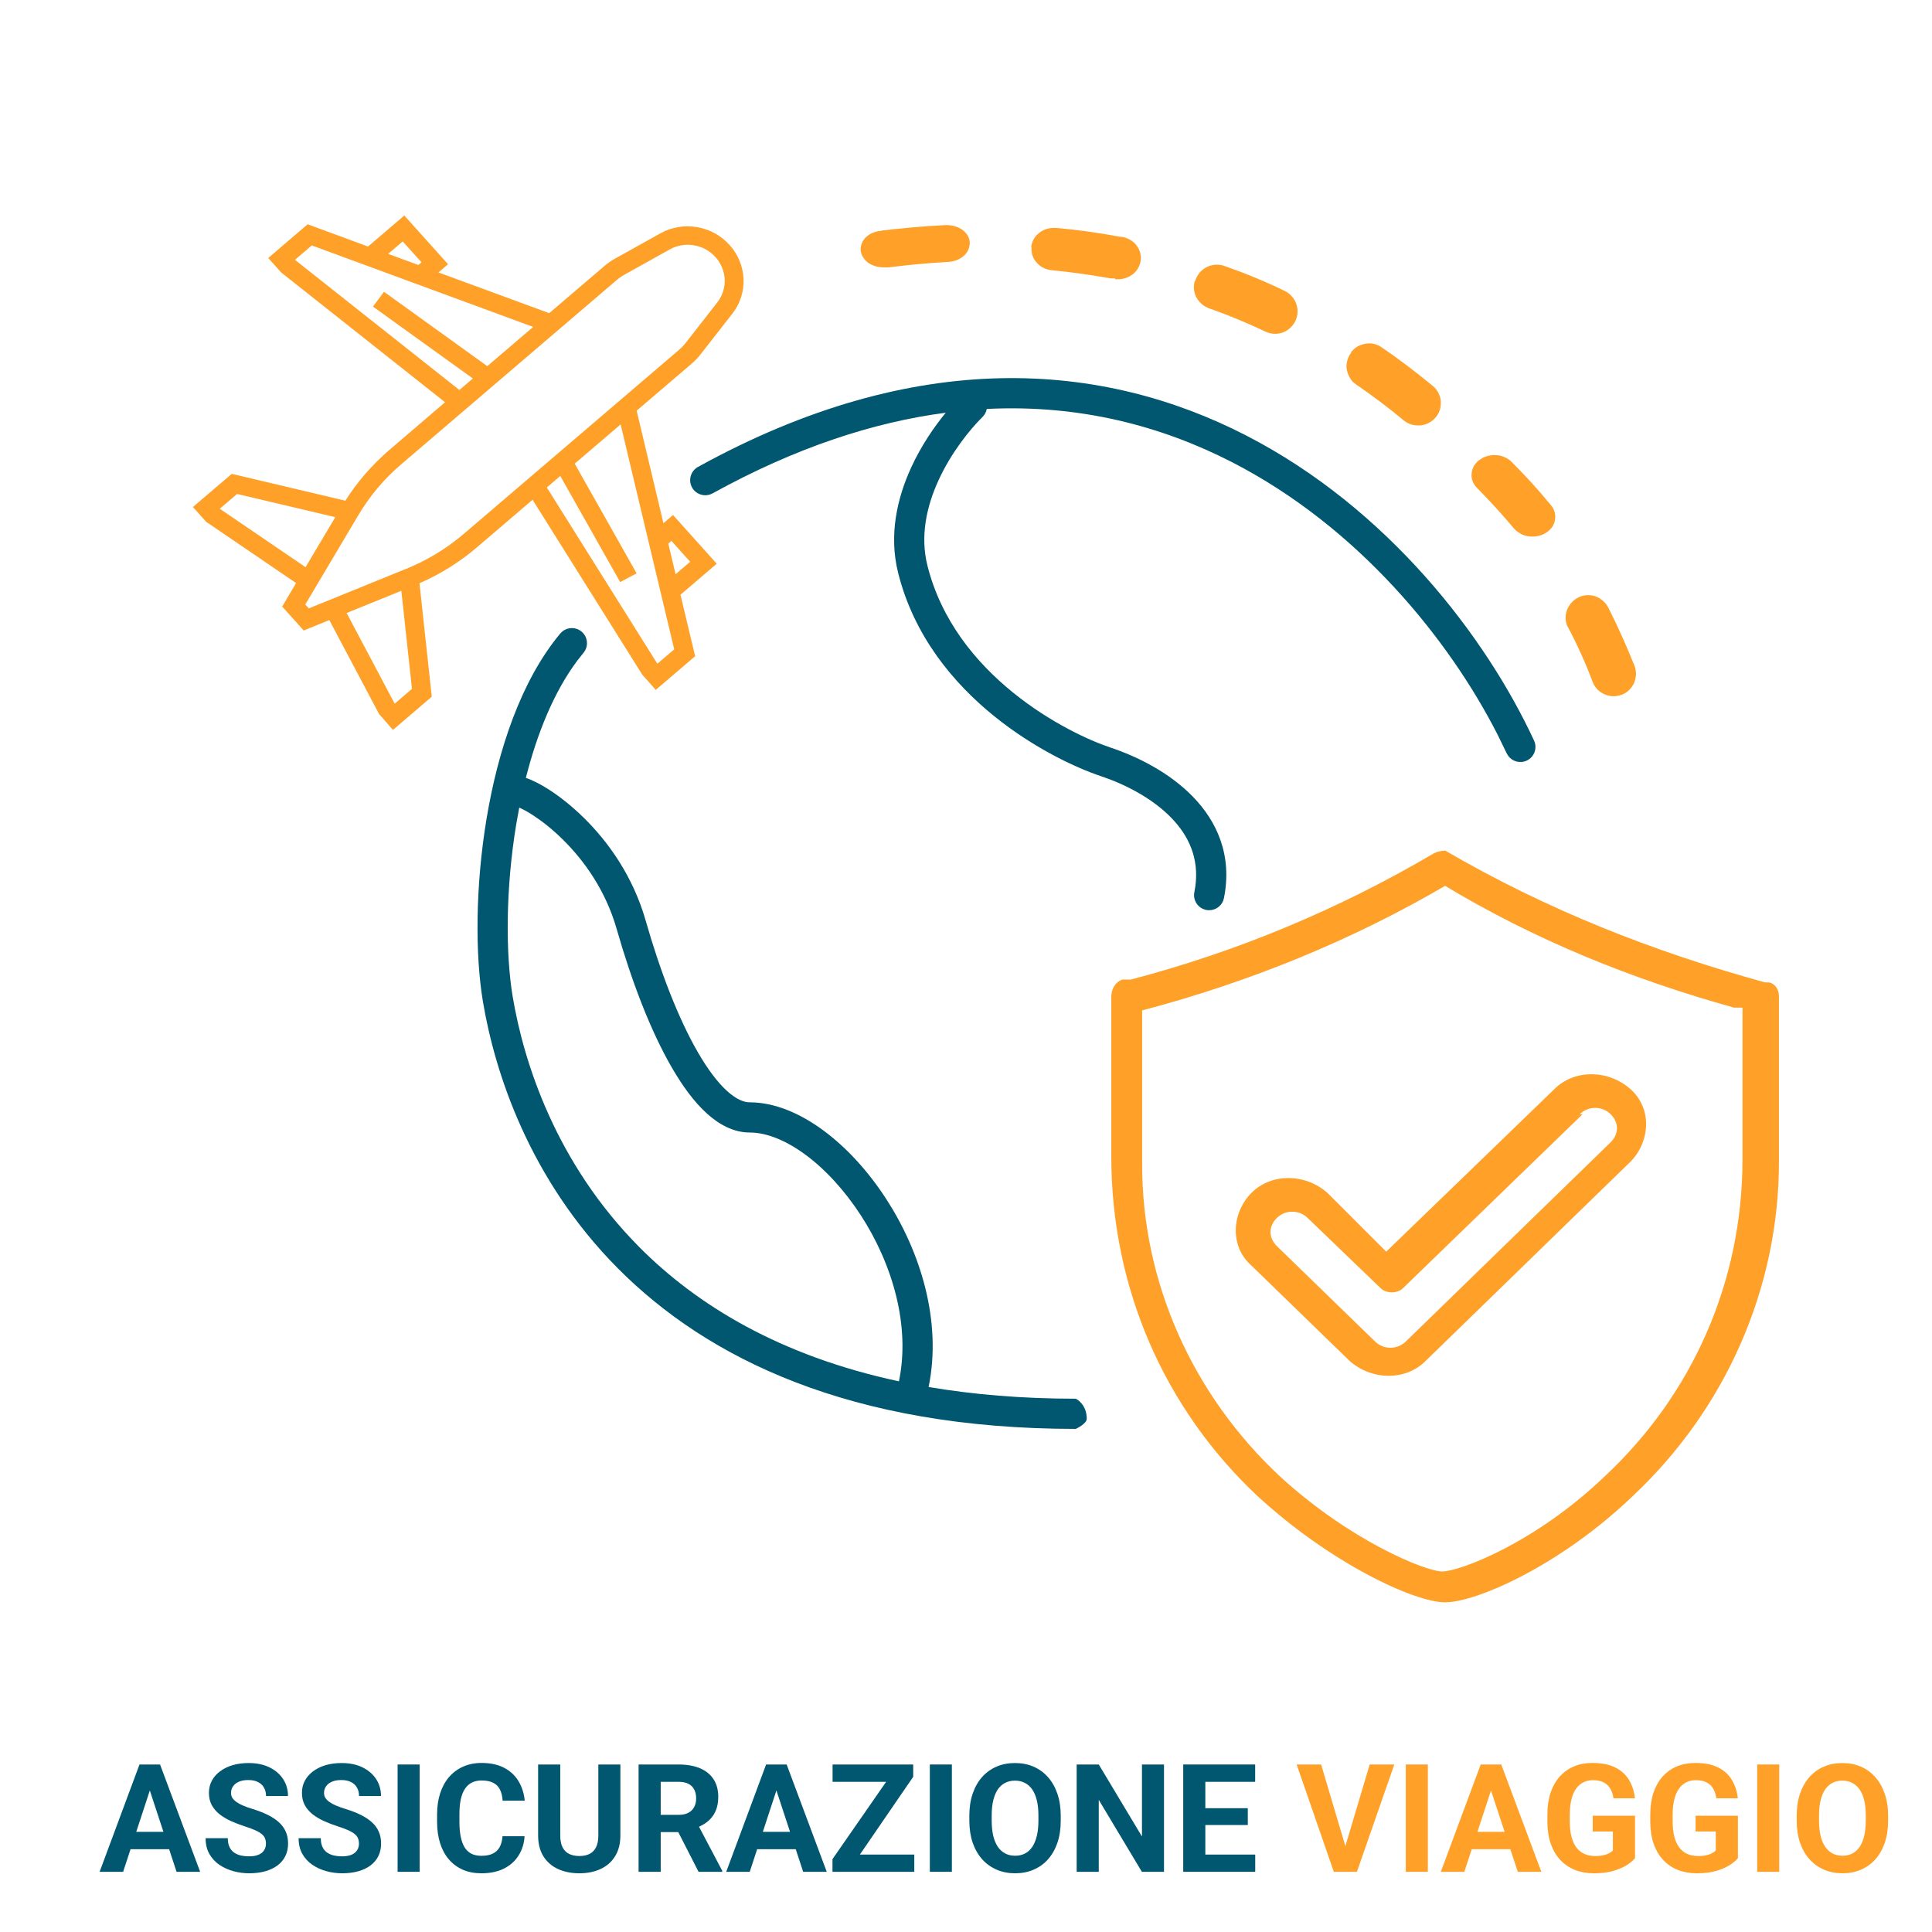<svg width="64" height="64" viewBox="0 0 64 64" fill="none" xmlns="http://www.w3.org/2000/svg">
<path d="M62.546 60.146V60.314C62.546 60.584 62.509 60.827 62.436 61.042C62.362 61.257 62.259 61.44 62.126 61.591C61.992 61.741 61.833 61.855 61.647 61.935C61.463 62.015 61.259 62.055 61.034 62.055C60.811 62.055 60.607 62.015 60.422 61.935C60.238 61.855 60.078 61.741 59.943 61.591C59.808 61.44 59.703 61.257 59.628 61.042C59.555 60.827 59.518 60.584 59.518 60.314V60.146C59.518 59.874 59.555 59.631 59.628 59.418C59.701 59.203 59.805 59.02 59.938 58.869C60.073 58.717 60.233 58.602 60.417 58.522C60.602 58.442 60.807 58.403 61.029 58.403C61.254 58.403 61.458 58.442 61.642 58.522C61.828 58.602 61.987 58.717 62.121 58.869C62.256 59.02 62.36 59.203 62.433 59.418C62.508 59.631 62.546 59.874 62.546 60.146ZM61.806 60.314V60.141C61.806 59.952 61.789 59.786 61.755 59.643C61.721 59.499 61.67 59.379 61.603 59.281C61.536 59.184 61.455 59.111 61.359 59.062C61.263 59.011 61.153 58.986 61.029 58.986C60.906 58.986 60.796 59.011 60.7 59.062C60.606 59.111 60.525 59.184 60.458 59.281C60.393 59.379 60.343 59.499 60.309 59.643C60.275 59.786 60.258 59.952 60.258 60.141V60.314C60.258 60.501 60.275 60.667 60.309 60.812C60.343 60.955 60.394 61.077 60.461 61.176C60.527 61.274 60.609 61.348 60.705 61.398C60.801 61.449 60.911 61.474 61.034 61.474C61.158 61.474 61.268 61.449 61.364 61.398C61.46 61.348 61.541 61.274 61.606 61.176C61.671 61.077 61.721 60.955 61.755 60.812C61.789 60.667 61.806 60.501 61.806 60.314Z" fill="#FFA028"/>
<path d="M58.94 58.451V62.006H58.21V58.451H58.94Z" fill="#FFA028"/>
<path d="M57.57 60.148V61.557C57.515 61.623 57.429 61.696 57.314 61.774C57.198 61.85 57.049 61.916 56.867 61.972C56.685 62.027 56.464 62.055 56.205 62.055C55.976 62.055 55.767 62.017 55.578 61.943C55.389 61.866 55.226 61.755 55.09 61.608C54.955 61.462 54.85 61.282 54.777 61.071C54.704 60.858 54.667 60.614 54.667 60.341V60.119C54.667 59.845 54.702 59.602 54.772 59.389C54.844 59.176 54.946 58.996 55.077 58.849C55.209 58.703 55.366 58.591 55.549 58.515C55.731 58.438 55.934 58.4 56.157 58.4C56.466 58.4 56.72 58.45 56.918 58.551C57.117 58.651 57.268 58.789 57.372 58.966C57.478 59.142 57.543 59.344 57.568 59.572H56.857C56.839 59.452 56.805 59.346 56.755 59.257C56.704 59.167 56.632 59.097 56.537 59.047C56.445 58.996 56.324 58.971 56.176 58.971C56.054 58.971 55.945 58.996 55.849 59.047C55.755 59.096 55.675 59.168 55.61 59.264C55.544 59.36 55.495 59.479 55.461 59.621C55.426 59.762 55.409 59.927 55.409 60.114V60.341C55.409 60.526 55.427 60.691 55.463 60.834C55.499 60.976 55.552 61.095 55.622 61.193C55.693 61.289 55.781 61.361 55.886 61.41C55.99 61.459 56.111 61.483 56.249 61.483C56.365 61.483 56.461 61.474 56.537 61.454C56.615 61.435 56.678 61.411 56.725 61.383C56.774 61.354 56.812 61.327 56.838 61.3V60.67H56.169V60.148H57.57Z" fill="#FFA028"/>
<path d="M54.162 60.148V61.557C54.106 61.623 54.021 61.696 53.906 61.774C53.79 61.85 53.641 61.916 53.459 61.972C53.276 62.027 53.056 62.055 52.797 62.055C52.568 62.055 52.358 62.017 52.17 61.943C51.981 61.866 51.818 61.755 51.681 61.608C51.546 61.462 51.442 61.282 51.369 61.071C51.296 60.858 51.259 60.614 51.259 60.341V60.119C51.259 59.845 51.294 59.602 51.364 59.389C51.436 59.176 51.537 58.996 51.669 58.849C51.801 58.703 51.958 58.591 52.14 58.515C52.323 58.438 52.525 58.4 52.748 58.4C53.057 58.4 53.311 58.45 53.51 58.551C53.709 58.651 53.86 58.789 53.964 58.966C54.07 59.142 54.135 59.344 54.159 59.572H53.449C53.431 59.452 53.397 59.346 53.346 59.257C53.296 59.167 53.224 59.097 53.129 59.047C53.036 58.996 52.916 58.971 52.768 58.971C52.646 58.971 52.537 58.996 52.441 59.047C52.346 59.096 52.267 59.168 52.201 59.264C52.136 59.36 52.087 59.479 52.053 59.621C52.018 59.762 52.001 59.927 52.001 60.114V60.341C52.001 60.526 52.019 60.691 52.055 60.834C52.091 60.976 52.144 61.095 52.214 61.193C52.285 61.289 52.373 61.361 52.477 61.41C52.581 61.459 52.703 61.483 52.841 61.483C52.957 61.483 53.053 61.474 53.129 61.454C53.207 61.435 53.27 61.411 53.317 61.383C53.366 61.354 53.403 61.327 53.429 61.3V60.67H52.761V60.148H54.162Z" fill="#FFA028"/>
<path d="M49.474 59.059L48.508 62.006H47.729L49.05 58.451H49.545L49.474 59.059ZM50.278 62.006L49.308 59.059L49.23 58.451H49.731L51.059 62.006H50.278ZM50.234 60.683V61.257H48.356V60.683H50.234Z" fill="#FFA028"/>
<path d="M47.299 58.451V62.006H46.569V58.451H47.299Z" fill="#FFA028"/>
<path d="M44.535 61.264L45.373 58.451H46.188L44.95 62.006H44.413L44.535 61.264ZM43.764 58.451L44.599 61.264L44.726 62.006H44.184L42.953 58.451H43.764Z" fill="#FFA028"/>
<path d="M41.581 61.435V62.006H39.689V61.435H41.581ZM39.928 58.451V62.006H39.196V58.451H39.928ZM41.335 59.899V60.456H39.689V59.899H41.335ZM41.579 58.451V59.025H39.689V58.451H41.579Z" fill="#00576F"/>
<path d="M38.559 58.451V62.006H37.826L36.398 59.623V62.006H35.666V58.451H36.398L37.829 60.837V58.451H38.559Z" fill="#00576F"/>
<path d="M35.138 60.146V60.314C35.138 60.584 35.102 60.827 35.029 61.042C34.955 61.257 34.852 61.44 34.718 61.591C34.585 61.741 34.425 61.855 34.24 61.935C34.056 62.015 33.852 62.055 33.627 62.055C33.404 62.055 33.2 62.015 33.014 61.935C32.831 61.855 32.671 61.741 32.536 61.591C32.401 61.44 32.296 61.257 32.221 61.042C32.148 60.827 32.111 60.584 32.111 60.314V60.146C32.111 59.874 32.148 59.631 32.221 59.418C32.294 59.203 32.398 59.02 32.531 58.869C32.666 58.717 32.826 58.602 33.01 58.522C33.195 58.442 33.399 58.403 33.622 58.403C33.847 58.403 34.051 58.442 34.235 58.522C34.421 58.602 34.58 58.717 34.714 58.869C34.849 59.02 34.953 59.203 35.026 59.418C35.101 59.631 35.138 59.874 35.138 60.146ZM34.399 60.314V60.141C34.399 59.952 34.382 59.786 34.347 59.643C34.313 59.499 34.263 59.379 34.196 59.281C34.129 59.184 34.048 59.111 33.952 59.062C33.856 59.011 33.746 58.986 33.622 58.986C33.499 58.986 33.389 59.011 33.293 59.062C33.198 59.111 33.118 59.184 33.051 59.281C32.986 59.379 32.936 59.499 32.902 59.643C32.868 59.786 32.851 59.952 32.851 60.141V60.314C32.851 60.501 32.868 60.667 32.902 60.812C32.936 60.955 32.987 61.077 33.053 61.176C33.12 61.274 33.202 61.348 33.298 61.398C33.394 61.449 33.504 61.474 33.627 61.474C33.751 61.474 33.861 61.449 33.957 61.398C34.053 61.348 34.133 61.274 34.199 61.176C34.264 61.077 34.313 60.955 34.347 60.812C34.382 60.667 34.399 60.501 34.399 60.314Z" fill="#00576F"/>
<path d="M31.532 58.451V62.006H30.802V58.451H31.532Z" fill="#00576F"/>
<path d="M30.287 61.435V62.006H27.768V61.435H30.287ZM30.251 58.859L28.093 62.006H27.577V61.586L29.753 58.451H30.251V58.859ZM29.999 58.451V59.025H27.58V58.451H29.999Z" fill="#00576F"/>
<path d="M25.802 59.059L24.836 62.006H24.057L25.378 58.451H25.873L25.802 59.059ZM26.606 62.006L25.637 59.059L25.558 58.451H26.059L27.387 62.006H26.606ZM26.562 60.683V61.257H24.684V60.683H26.562Z" fill="#00576F"/>
<path d="M21.154 58.451H22.48C22.752 58.451 22.985 58.492 23.18 58.573C23.377 58.655 23.529 58.775 23.634 58.935C23.74 59.094 23.793 59.29 23.793 59.523C23.793 59.714 23.761 59.877 23.696 60.014C23.632 60.149 23.542 60.262 23.425 60.353C23.309 60.443 23.173 60.514 23.017 60.568L22.785 60.69H21.633L21.628 60.119H22.485C22.613 60.119 22.72 60.096 22.804 60.05C22.889 60.005 22.953 59.941 22.995 59.86C23.039 59.779 23.061 59.684 23.061 59.577C23.061 59.463 23.04 59.364 22.997 59.281C22.955 59.198 22.891 59.135 22.804 59.091C22.718 59.047 22.61 59.025 22.48 59.025H21.887V62.006H21.154V58.451ZM23.141 62.006L22.331 60.422L23.105 60.417L23.925 61.972V62.006H23.141Z" fill="#00576F"/>
<path d="M19.821 58.451H20.551V60.8C20.551 61.073 20.492 61.304 20.375 61.491C20.26 61.678 20.099 61.819 19.894 61.913C19.691 62.008 19.456 62.055 19.191 62.055C18.926 62.055 18.69 62.008 18.483 61.913C18.278 61.819 18.117 61.678 18 61.491C17.884 61.304 17.826 61.073 17.826 60.8V58.451H18.559V60.8C18.559 60.959 18.584 61.09 18.634 61.191C18.685 61.291 18.757 61.365 18.852 61.413C18.948 61.46 19.061 61.483 19.191 61.483C19.325 61.483 19.438 61.46 19.53 61.413C19.625 61.365 19.697 61.291 19.745 61.191C19.796 61.09 19.821 60.959 19.821 60.8V58.451Z" fill="#00576F"/>
<path d="M16.647 60.827H17.377C17.363 61.066 17.297 61.278 17.179 61.464C17.064 61.65 16.902 61.794 16.694 61.899C16.487 62.003 16.238 62.055 15.947 62.055C15.719 62.055 15.514 62.016 15.334 61.938C15.153 61.858 14.998 61.744 14.87 61.596C14.743 61.448 14.646 61.269 14.579 61.059C14.513 60.849 14.479 60.614 14.479 60.353V60.107C14.479 59.846 14.513 59.611 14.582 59.401C14.652 59.189 14.751 59.01 14.88 58.861C15.01 58.713 15.165 58.599 15.346 58.52C15.527 58.44 15.728 58.4 15.951 58.4C16.248 58.4 16.497 58.454 16.701 58.561C16.906 58.669 17.065 58.817 17.177 59.005C17.291 59.194 17.359 59.409 17.382 59.65H16.65C16.642 59.507 16.613 59.386 16.564 59.286C16.515 59.185 16.441 59.11 16.342 59.059C16.244 59.007 16.114 58.981 15.951 58.981C15.829 58.981 15.723 59.004 15.632 59.049C15.54 59.095 15.464 59.164 15.402 59.257C15.34 59.35 15.294 59.467 15.263 59.608C15.234 59.748 15.219 59.913 15.219 60.102V60.353C15.219 60.537 15.233 60.699 15.261 60.839C15.288 60.977 15.331 61.094 15.387 61.191C15.446 61.285 15.521 61.357 15.612 61.405C15.705 61.453 15.816 61.476 15.947 61.476C16.099 61.476 16.226 61.452 16.325 61.403C16.424 61.354 16.5 61.282 16.552 61.186C16.606 61.09 16.637 60.97 16.647 60.827Z" fill="#00576F"/>
<path d="M13.901 58.451V62.006H13.171V58.451H13.901Z" fill="#00576F"/>
<path d="M11.891 61.076C11.891 61.012 11.882 60.955 11.862 60.905C11.844 60.853 11.81 60.806 11.759 60.763C11.709 60.719 11.638 60.676 11.547 60.634C11.456 60.592 11.338 60.548 11.193 60.502C11.032 60.45 10.879 60.391 10.734 60.326C10.591 60.261 10.464 60.185 10.353 60.099C10.244 60.011 10.158 59.91 10.095 59.794C10.033 59.678 10.002 59.544 10.002 59.391C10.002 59.243 10.034 59.109 10.099 58.988C10.165 58.866 10.256 58.762 10.373 58.676C10.49 58.588 10.628 58.52 10.788 58.473C10.949 58.426 11.126 58.403 11.318 58.403C11.58 58.403 11.808 58.45 12.004 58.544C12.199 58.639 12.35 58.768 12.458 58.932C12.567 59.097 12.621 59.285 12.621 59.496H11.894C11.894 59.392 11.872 59.301 11.828 59.223C11.786 59.143 11.72 59.08 11.633 59.035C11.546 58.989 11.437 58.966 11.305 58.966C11.178 58.966 11.073 58.986 10.988 59.025C10.903 59.062 10.84 59.114 10.798 59.179C10.755 59.242 10.734 59.314 10.734 59.394C10.734 59.454 10.749 59.508 10.778 59.557C10.809 59.606 10.855 59.652 10.915 59.694C10.975 59.736 11.049 59.776 11.137 59.814C11.225 59.851 11.327 59.888 11.442 59.923C11.636 59.982 11.806 60.048 11.952 60.121C12.101 60.194 12.224 60.277 12.323 60.368C12.423 60.459 12.498 60.562 12.548 60.678C12.599 60.793 12.624 60.924 12.624 61.071C12.624 61.225 12.594 61.364 12.533 61.486C12.473 61.608 12.386 61.711 12.272 61.796C12.158 61.881 12.022 61.945 11.864 61.989C11.707 62.033 11.53 62.055 11.335 62.055C11.159 62.055 10.986 62.032 10.815 61.986C10.644 61.939 10.488 61.868 10.348 61.774C10.21 61.68 10.099 61.559 10.016 61.413C9.933 61.266 9.892 61.093 9.892 60.893H10.627C10.627 61.003 10.644 61.097 10.678 61.173C10.712 61.25 10.76 61.312 10.822 61.359C10.886 61.406 10.96 61.44 11.047 61.462C11.134 61.483 11.231 61.493 11.335 61.493C11.462 61.493 11.566 61.475 11.647 61.44C11.73 61.404 11.791 61.354 11.83 61.291C11.871 61.227 11.891 61.156 11.891 61.076Z" fill="#00576F"/>
<path d="M8.81 61.076C8.81 61.012 8.801 60.955 8.781 60.905C8.763 60.853 8.729 60.806 8.678 60.763C8.628 60.719 8.557 60.676 8.466 60.634C8.375 60.592 8.257 60.548 8.112 60.502C7.951 60.45 7.798 60.391 7.653 60.326C7.51 60.261 7.383 60.185 7.272 60.099C7.163 60.011 7.077 59.91 7.013 59.794C6.952 59.678 6.921 59.544 6.921 59.391C6.921 59.243 6.953 59.109 7.018 58.988C7.083 58.866 7.175 58.762 7.292 58.676C7.409 58.588 7.547 58.52 7.707 58.473C7.868 58.426 8.045 58.403 8.237 58.403C8.499 58.403 8.727 58.45 8.923 58.544C9.118 58.639 9.269 58.768 9.377 58.932C9.486 59.097 9.54 59.285 9.54 59.496H8.813C8.813 59.392 8.791 59.301 8.747 59.223C8.705 59.143 8.639 59.08 8.552 59.035C8.465 58.989 8.356 58.966 8.224 58.966C8.097 58.966 7.992 58.986 7.907 59.025C7.822 59.062 7.759 59.114 7.717 59.179C7.674 59.242 7.653 59.314 7.653 59.394C7.653 59.454 7.668 59.508 7.697 59.557C7.728 59.606 7.774 59.652 7.834 59.694C7.894 59.736 7.968 59.776 8.056 59.814C8.144 59.851 8.246 59.888 8.361 59.923C8.555 59.982 8.725 60.048 8.871 60.121C9.019 60.194 9.143 60.277 9.242 60.368C9.342 60.459 9.417 60.562 9.467 60.678C9.518 60.793 9.543 60.924 9.543 61.071C9.543 61.225 9.513 61.364 9.452 61.486C9.392 61.608 9.305 61.711 9.191 61.796C9.077 61.881 8.941 61.945 8.783 61.989C8.626 62.033 8.449 62.055 8.254 62.055C8.078 62.055 7.905 62.032 7.734 61.986C7.563 61.939 7.407 61.868 7.267 61.774C7.129 61.68 7.018 61.559 6.935 61.413C6.852 61.266 6.811 61.093 6.811 60.893H7.546C7.546 61.003 7.563 61.097 7.597 61.173C7.631 61.25 7.679 61.312 7.741 61.359C7.804 61.406 7.879 61.44 7.966 61.462C8.053 61.483 8.149 61.493 8.254 61.493C8.381 61.493 8.485 61.475 8.566 61.44C8.649 61.404 8.71 61.354 8.749 61.291C8.79 61.227 8.81 61.156 8.81 61.076Z" fill="#00576F"/>
<path d="M5.046 59.059L4.079 62.006H3.3L4.621 58.451H5.116L5.046 59.059ZM5.849 62.006L4.88 59.059L4.802 58.451H5.302L6.63 62.006H5.849ZM5.805 60.683V61.257H3.927V60.683H5.805Z" fill="#00576F"/>
<path d="M52.271 19.798C52.373 19.742 52.494 19.715 52.605 19.715C52.745 19.715 52.884 19.752 52.995 19.825C53.116 19.899 53.209 20.001 53.274 20.121C53.59 20.749 53.878 21.387 54.139 22.043C54.176 22.126 54.194 22.219 54.194 22.311C54.194 22.487 54.139 22.653 54.027 22.791C53.916 22.93 53.758 23.023 53.59 23.05C53.414 23.087 53.237 23.05 53.089 22.967C52.931 22.884 52.819 22.745 52.754 22.579C52.512 21.932 52.224 21.304 51.899 20.694L51.946 20.796C51.89 20.694 51.862 20.574 51.862 20.463C51.862 20.324 51.899 20.195 51.973 20.075C52.048 19.955 52.15 19.862 52.271 19.798Z" fill="#FFA028"/>
<path d="M34.159 8.19C34.178 8.015 34.261 7.848 34.401 7.734C34.54 7.612 34.717 7.55 34.912 7.55H34.986C35.683 7.612 36.38 7.708 37.077 7.839C37.282 7.848 37.467 7.936 37.597 8.067C37.728 8.207 37.802 8.391 37.793 8.575C37.783 8.768 37.69 8.943 37.551 9.066C37.402 9.188 37.207 9.258 37.012 9.25H36.938V9.223H36.798C36.148 9.11 35.497 9.013 34.847 8.952C34.661 8.934 34.484 8.856 34.364 8.724C34.233 8.593 34.169 8.426 34.169 8.242V8.172L34.159 8.19Z" fill="#FFA028"/>
<path d="M49.009 15.239C49.084 15.182 49.167 15.134 49.26 15.11C49.353 15.085 49.455 15.069 49.548 15.077C49.65 15.077 49.743 15.101 49.836 15.142C49.929 15.182 50.003 15.231 50.069 15.296C50.524 15.75 50.97 16.236 51.379 16.738C51.462 16.835 51.509 16.949 51.518 17.07C51.527 17.192 51.5 17.313 51.444 17.419C51.379 17.524 51.286 17.613 51.165 17.678C51.044 17.743 50.914 17.775 50.775 17.775C50.654 17.775 50.542 17.759 50.431 17.71C50.329 17.662 50.236 17.597 50.161 17.516C49.771 17.054 49.362 16.6 48.935 16.171C48.805 16.041 48.73 15.871 48.749 15.693C48.758 15.523 48.851 15.353 49 15.239H49.009Z" fill="#FFA028"/>
<path d="M29.206 7.638C29.894 7.555 30.6 7.495 31.306 7.457H31.353C31.548 7.457 31.743 7.51 31.892 7.623C32.041 7.736 32.124 7.886 32.124 8.045C32.124 8.203 32.059 8.361 31.92 8.481C31.78 8.602 31.595 8.669 31.399 8.677C30.739 8.714 30.08 8.775 29.439 8.857H29.271C29.076 8.857 28.881 8.797 28.742 8.692C28.602 8.579 28.519 8.428 28.509 8.27C28.509 8.112 28.574 7.954 28.704 7.841C28.834 7.721 29.02 7.653 29.215 7.646L29.206 7.638Z" fill="#FFA028"/>
<path d="M44.743 11.684C44.855 11.527 45.022 11.425 45.218 11.388C45.403 11.351 45.599 11.388 45.756 11.499C46.333 11.887 46.899 12.321 47.438 12.764C47.522 12.829 47.587 12.903 47.634 12.986C47.68 13.069 47.717 13.171 47.727 13.272C47.736 13.374 47.727 13.476 47.699 13.568C47.671 13.66 47.624 13.753 47.559 13.826C47.494 13.9 47.42 13.965 47.327 14.011C47.234 14.057 47.141 14.085 47.039 14.094C46.937 14.094 46.834 14.094 46.742 14.057C46.648 14.03 46.556 13.974 46.481 13.91C45.98 13.494 45.45 13.097 44.911 12.727C44.827 12.672 44.762 12.598 44.716 12.515C44.669 12.432 44.632 12.339 44.613 12.238C44.595 12.136 44.604 12.044 44.632 11.942C44.66 11.85 44.697 11.758 44.762 11.684H44.743Z" fill="#FFA028"/>
<path d="M39.586 9.32C39.614 9.219 39.67 9.118 39.735 9.035C39.809 8.952 39.893 8.887 39.986 8.841C40.088 8.795 40.19 8.768 40.301 8.768C40.413 8.768 40.515 8.786 40.617 8.832C41.314 9.072 42.002 9.366 42.671 9.689L42.56 9.643C42.653 9.68 42.727 9.744 42.792 9.818C42.857 9.892 42.913 9.974 42.941 10.067C43.006 10.251 42.996 10.454 42.913 10.629C42.829 10.803 42.681 10.942 42.495 11.015C42.309 11.08 42.104 11.071 41.928 10.988C41.342 10.711 40.729 10.454 40.106 10.232C39.948 10.186 39.809 10.094 39.707 9.965C39.605 9.836 39.549 9.68 39.549 9.514C39.549 9.449 39.558 9.376 39.577 9.311L39.586 9.32Z" fill="#FFA028"/>
<path d="M40.391 28.37C40.382 28.342 40.391 28.351 40.391 28.37V28.37Z" fill="#00576F"/>
<path d="M58.465 32.542C54.748 31.52 51.217 30.126 47.872 28.175H48.057C47.872 28.175 47.686 28.175 47.5 28.267C44.34 30.126 40.995 31.52 37.464 32.449H37.185C36.906 32.542 36.813 32.821 36.813 33.007V38.304C36.813 42.671 38.579 46.667 41.645 49.548C44.062 51.778 46.849 53.079 47.872 53.079C48.894 53.079 51.682 51.871 54.098 49.548C57.164 46.667 58.93 42.671 58.93 38.489V33.007C58.93 32.728 58.744 32.542 58.558 32.542H58.465ZM57.722 38.397C57.722 42.485 56.049 46.203 53.168 48.897C50.845 51.128 48.336 52.057 47.779 52.057C47.221 52.057 44.712 51.035 42.389 48.897C39.508 46.203 37.835 42.485 37.835 38.582V33.471C41.367 32.542 44.805 31.148 47.965 29.29H47.779C50.845 31.148 54.098 32.449 57.443 33.379H57.722V38.397Z" fill="#FFA028"/>
<path d="M43.969 39.512C43.225 38.861 42.11 38.861 41.46 39.512C40.809 40.162 40.716 41.277 41.46 41.928L44.712 45.087C45.456 45.738 46.571 45.738 47.221 45.087L54.005 38.489C54.656 37.839 54.748 36.724 54.005 36.073C53.262 35.423 52.147 35.423 51.496 36.073L45.92 41.463L43.969 39.512ZM52.332 36.91C52.611 36.631 53.076 36.631 53.355 36.91C53.633 37.188 53.633 37.56 53.355 37.839L46.571 44.437C46.292 44.716 45.827 44.716 45.549 44.437L42.296 41.277C42.017 40.998 42.017 40.627 42.296 40.348C42.575 40.069 43.04 40.069 43.318 40.348L45.734 42.671C45.92 42.857 46.292 42.857 46.478 42.671L52.425 36.91H52.332Z" fill="#FFA028"/>
<path d="M22.541 19.702L23.743 18.674L22.294 17.06L21.977 17.332L21.09 13.604L22.913 12.046C23.024 11.951 23.125 11.845 23.214 11.73L23.205 11.741L24.26 10.391C24.516 10.065 24.647 9.66 24.631 9.247C24.615 8.833 24.454 8.436 24.174 8.122C23.895 7.808 23.514 7.597 23.096 7.525C22.679 7.452 22.25 7.523 21.884 7.725L21.873 7.731L20.363 8.573C20.241 8.642 20.125 8.723 20.019 8.814C20.018 8.815 20.017 8.816 20.016 8.817L18.194 10.374L14.524 9.025L14.842 8.753L13.393 7.139L12.191 8.167L10.191 7.429L8.886 8.547L9.317 9.028L14.743 13.325L12.897 14.906C12.315 15.405 11.814 15.987 11.411 16.633L11.442 16.587L7.678 15.697L6.39 16.796L6.83 17.286L9.809 19.315L9.348 20.092L10.06 20.886L10.909 20.541L12.559 23.656L13.017 24.179L14.303 23.079L13.896 19.32C14.587 19.02 15.227 18.62 15.795 18.134L17.642 16.555L21.276 22.349L21.723 22.853L23.028 21.737L22.541 19.702ZM13.341 7.998L13.963 8.689L13.858 8.778L12.858 8.41L13.341 7.998ZM16.142 12.129L12.721 9.666L12.355 10.156L15.664 12.538L15.218 12.919L9.77 8.607L10.328 8.13L17.663 10.83L16.142 12.129ZM7.28 16.853L7.853 16.363L11.107 17.132L10.122 18.788L7.28 16.853ZM10.229 20.154L10.113 20.025L11.857 17.088C12.239 16.439 12.729 15.857 13.307 15.366C13.308 15.365 13.309 15.365 13.31 15.364L20.429 9.277C20.508 9.209 20.594 9.15 20.686 9.099L20.677 9.104L22.187 8.262C22.428 8.127 22.71 8.079 22.986 8.125C23.262 8.171 23.514 8.309 23.7 8.515C23.885 8.72 23.994 8.982 24.006 9.254C24.018 9.527 23.933 9.794 23.767 10.011L23.762 10.017L22.708 11.367C22.646 11.446 22.576 11.519 22.499 11.585L15.379 17.672C14.79 18.177 14.118 18.582 13.391 18.871L13.439 18.849L10.229 20.154ZM13.647 22.82L13.074 23.31L11.483 20.306L13.295 19.571L13.647 22.82ZM22.242 17.918L22.863 18.61L22.38 19.023L22.138 18.007L22.242 17.918ZM21.776 21.987L18.114 16.148L18.56 15.767L20.544 19.282L21.089 18.993L19.038 15.359L20.559 14.059L22.334 21.511L21.776 21.987Z" fill="#FFA028"/>
<path d="M18.632 20.915C18.813 20.77 19.078 20.767 19.264 20.922C19.476 21.099 19.505 21.414 19.328 21.626L19.118 21.892C18.352 22.919 17.794 24.288 17.42 25.768C17.645 25.844 17.92 25.984 18.204 26.169C18.551 26.394 18.948 26.705 19.348 27.099C20.146 27.885 20.967 29.021 21.389 30.496C21.874 32.193 22.474 33.746 23.12 34.862C23.444 35.422 23.767 35.85 24.076 36.133C24.387 36.417 24.64 36.516 24.835 36.516C25.665 36.516 26.51 36.884 27.271 37.444C28.039 38.01 28.76 38.798 29.352 39.71C30.497 41.472 31.209 43.779 30.761 45.946C32.227 46.195 33.846 46.334 35.636 46.334C35.636 46.334 36 46.5 36 47C36 47.166 35.64 47.332 35.636 47.334C28.159 47.334 23.427 44.993 20.469 42.017C17.523 39.052 16.386 35.506 15.996 33.17C15.74 31.633 15.744 29.367 16.119 27.114C16.493 24.87 17.249 22.558 18.56 20.985L18.632 20.915ZM17.105 27.279C16.745 29.444 16.748 31.597 16.982 33.006C17.35 35.21 18.422 38.538 21.178 41.312C23.089 43.235 25.836 44.915 29.778 45.758C30.163 43.921 29.567 41.877 28.514 40.255C27.976 39.428 27.335 38.732 26.679 38.249C26.017 37.762 25.377 37.516 24.835 37.516C24.294 37.516 23.81 37.246 23.4 36.871C22.988 36.494 22.606 35.971 22.255 35.364C21.551 34.149 20.924 32.509 20.427 30.771C20.063 29.497 19.349 28.505 18.645 27.811C18.294 27.464 17.948 27.195 17.658 27.007C17.466 26.882 17.31 26.801 17.201 26.753C17.167 26.928 17.135 27.104 17.105 27.279ZM23.121 15.468C30.381 11.463 36.53 11.987 41.265 14.418C45.968 16.833 49.228 21.102 50.817 24.532C50.934 24.783 50.825 25.08 50.574 25.196C50.355 25.298 50.1 25.227 49.962 25.04L49.91 24.953L49.606 24.329C47.995 21.171 44.989 17.455 40.808 15.308C38.472 14.109 35.757 13.393 32.688 13.547C32.67 13.641 32.626 13.732 32.553 13.805C32.095 14.262 31.504 15.01 31.096 15.896C30.687 16.782 30.48 17.767 30.721 18.73C31.177 20.557 32.324 21.943 33.558 22.942C34.794 23.943 36.089 24.531 36.776 24.76C37.66 25.054 38.722 25.578 39.508 26.383C40.309 27.203 40.829 28.329 40.545 29.75L40.516 29.847C40.425 30.061 40.194 30.19 39.957 30.143C39.686 30.088 39.51 29.825 39.565 29.554L39.597 29.363C39.725 28.421 39.373 27.677 38.792 27.082C38.156 26.431 37.255 25.973 36.46 25.708C35.675 25.446 34.27 24.805 32.929 23.72C31.585 22.632 30.276 21.074 29.751 18.973C29.437 17.715 29.721 16.491 30.188 15.478C30.51 14.778 30.929 14.16 31.329 13.672C28.947 13.984 26.368 14.819 23.604 16.344L23.511 16.384C23.289 16.453 23.041 16.359 22.925 16.148C22.791 15.906 22.88 15.601 23.121 15.468Z" fill="#00576F"/>
</svg>
